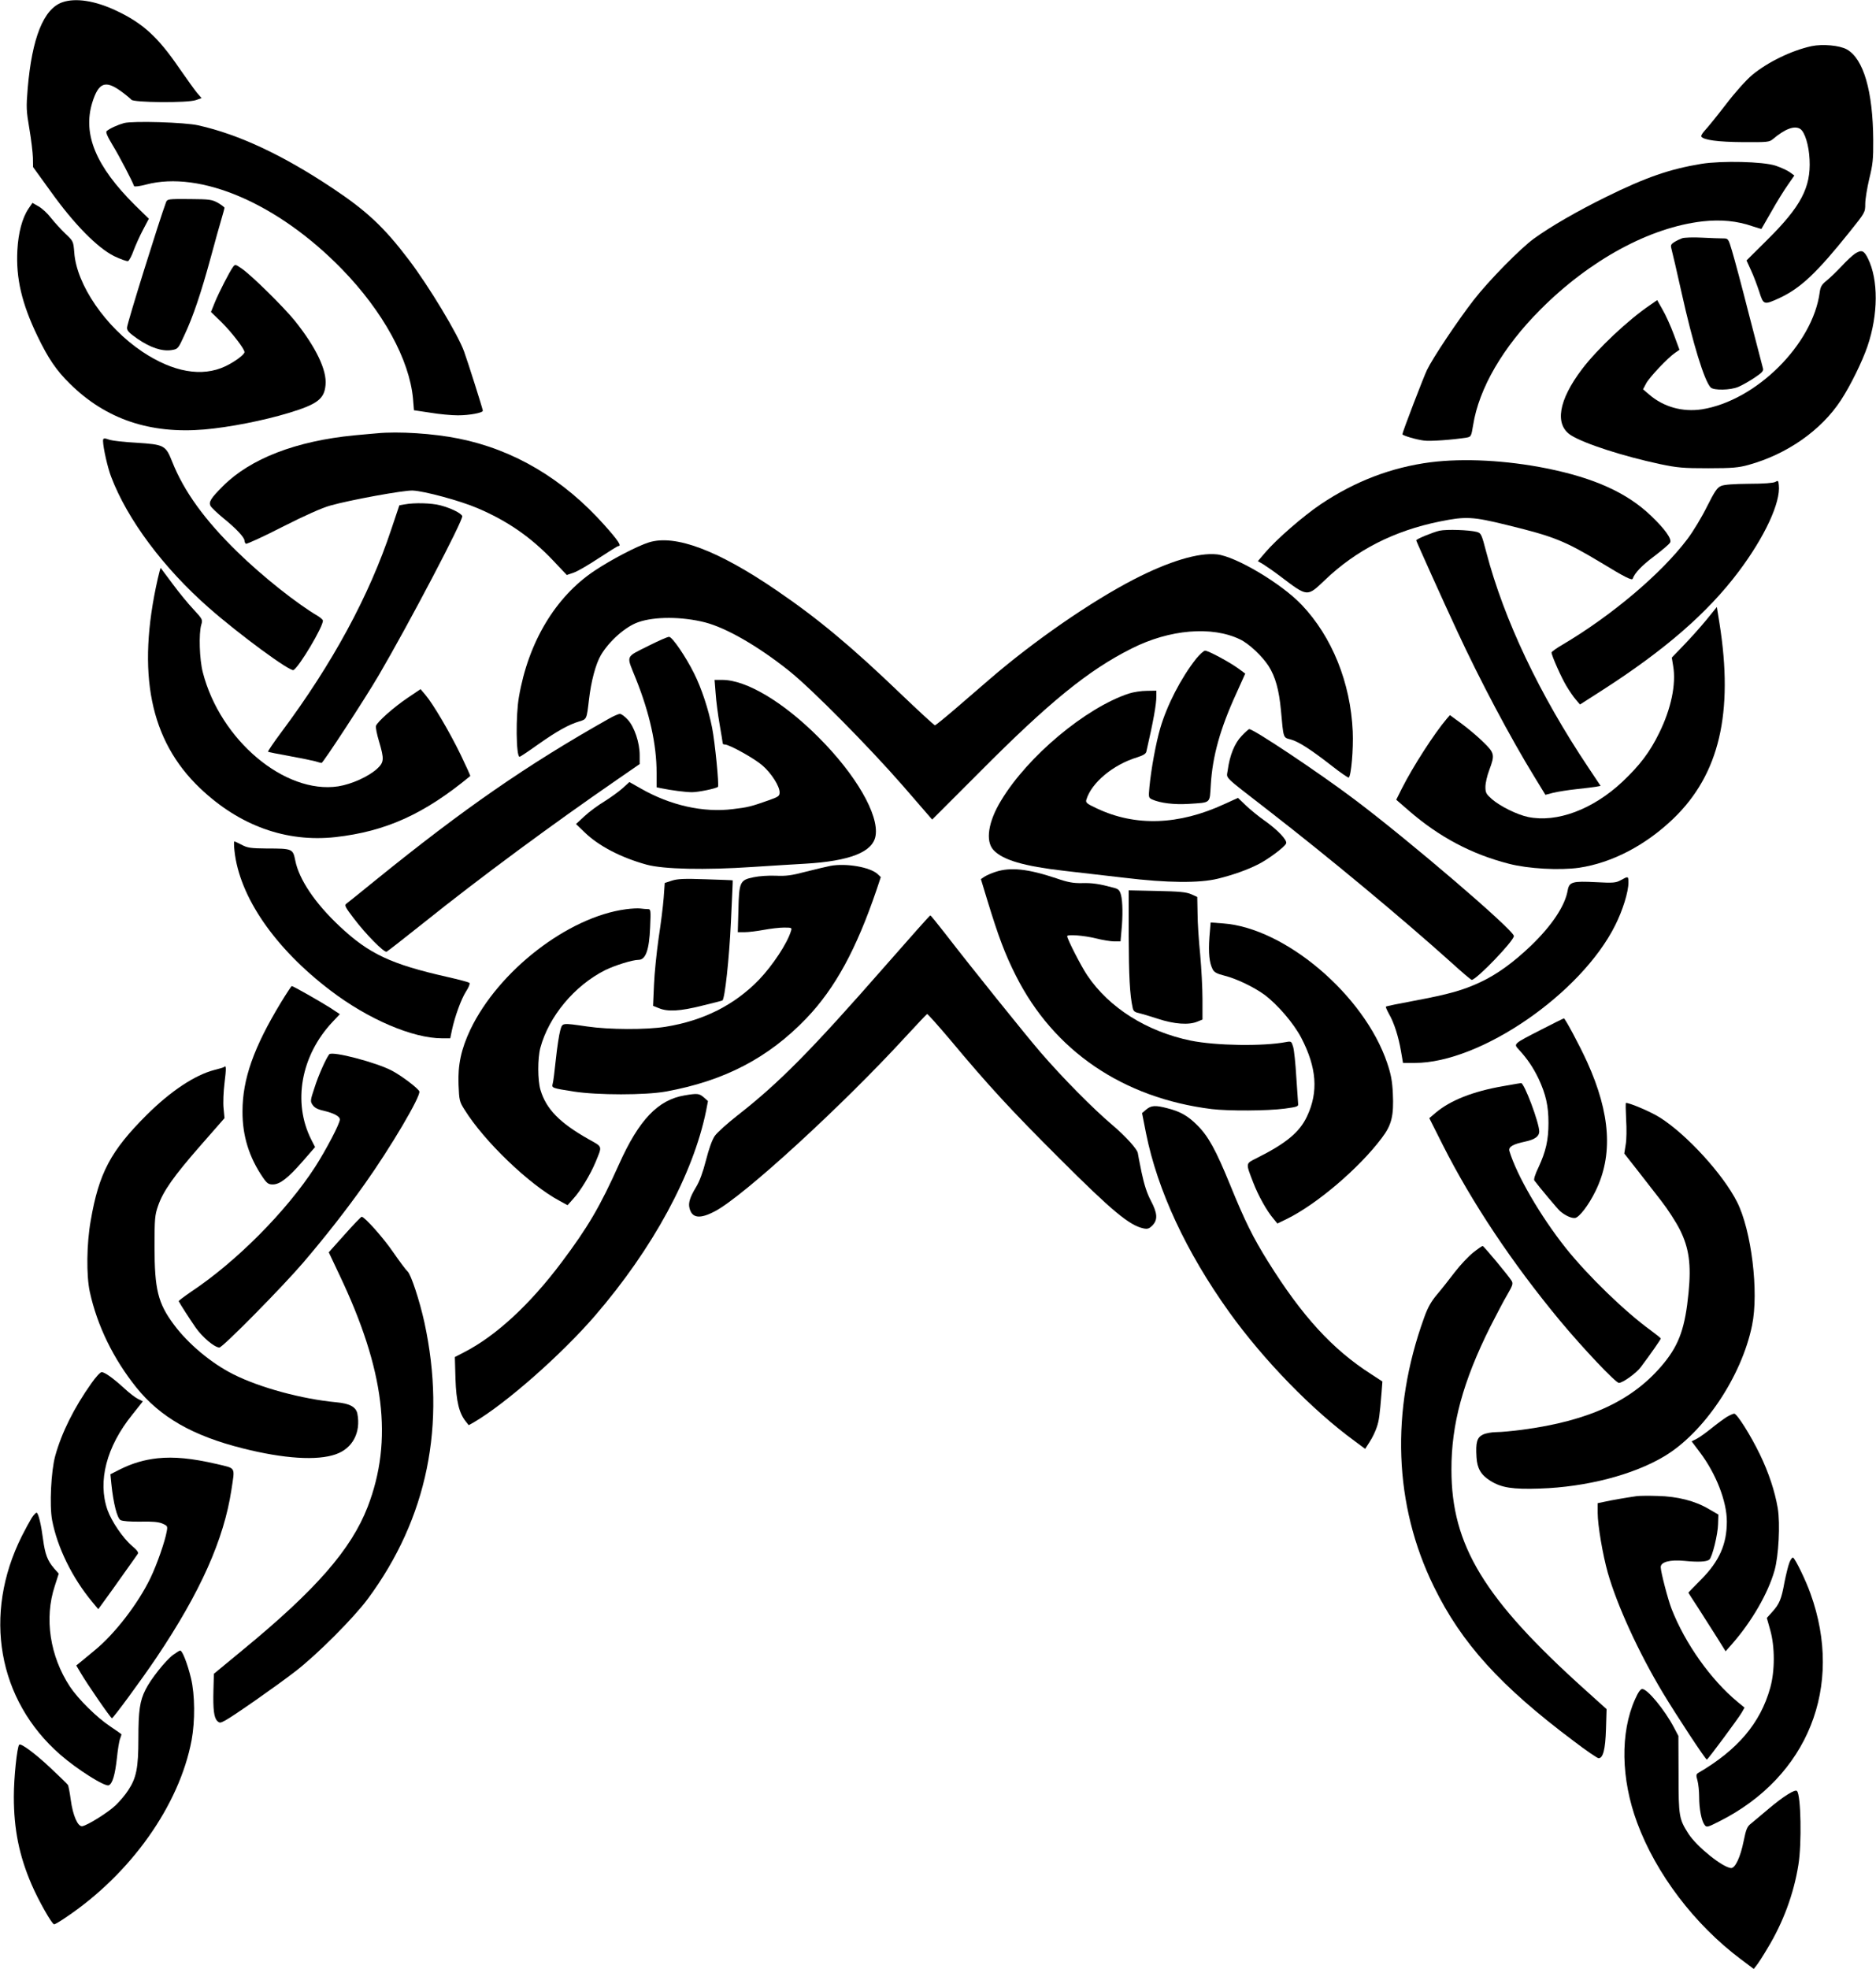  <svg version="1.0" xmlns="http://www.w3.org/2000/svg"
 width="1220pt" height="1280pt" viewBox="0 0 1220 1280"
 preserveAspectRatio="xMidYMid meet"><g transform="translate(0,1280) scale(0.1,-0.1)"
fill="#000000" stroke="none">
<path d="M405 12785 c-122 -43 -197 -232 -225 -561 -10 -122 -9 -144 11 -261
12 -70 22 -155 23 -188 l1 -61 115 -159 c153 -214 304 -366 412 -420 42 -20
83 -35 91 -32 7 3 24 34 36 69 13 34 40 95 61 134 l38 72 -90 88 c-255 253
-341 461 -278 667 41 131 85 148 188 73 33 -24 62 -49 66 -54 12 -19 364 -22
419 -3 l38 13 -31 36 c-17 21 -67 91 -113 157 -140 205 -239 295 -412 376
-138 65 -264 84 -350 54z"/>
<path d="M11781 12500 c-130 -28 -286 -104 -387 -188 -39 -33 -111 -113 -171
-192 -57 -74 -118 -149 -135 -167 -16 -17 -28 -36 -24 -41 14 -22 108 -35 271
-36 159 -1 171 0 195 20 79 67 140 89 177 66 30 -19 57 -107 61 -200 9 -181
-57 -305 -275 -521 l-135 -134 30 -66 c17 -36 40 -99 53 -138 27 -86 30 -87
132 -40 137 64 242 163 455 429 101 126 102 127 102 182 0 30 12 103 26 163
23 93 27 128 26 253 -2 317 -63 528 -172 589 -47 26 -157 36 -229 21z"/>
<path d="M807 12000 c-37 -10 -92 -34 -113 -52 -8 -6 3 -33 38 -91 42 -68 128
-233 140 -267 2 -5 35 -1 77 10 355 94 860 -124 1274 -549 267 -274 440 -589
463 -844 l6 -74 107 -16 c58 -10 139 -17 179 -17 74 0 162 16 162 30 0 10 -95
310 -122 385 -40 111 -229 425 -360 597 -160 211 -274 317 -493 463 -327 218
-612 351 -875 410 -87 20 -423 30 -483 15z"/>
<path d="M11065 11735 c-206 -34 -360 -87 -620 -215 -187 -92 -360 -192 -468
-270 -88 -63 -297 -276 -393 -400 -105 -135 -267 -378 -304 -455 -25 -53 -160
-405 -160 -418 0 -8 90 -35 140 -41 40 -6 187 5 276 19 30 5 32 7 44 81 38
240 194 508 438 752 322 323 711 534 1055 573 118 13 224 3 324 -32 31 -10 57
-18 58 -17 1 2 30 53 65 113 34 61 82 138 106 172 l43 62 -30 22 c-17 12 -59
31 -92 42 -82 27 -349 33 -482 12z"/>
<path d="M1080 11486 c-44 -118 -253 -787 -254 -816 -1 -19 13 -34 69 -73 83
-57 158 -82 220 -73 42 7 43 7 85 99 55 117 107 270 171 505 28 103 59 216 70
251 10 35 19 66 19 70 0 4 -19 18 -42 32 -40 22 -54 24 -186 25 -137 1 -144 0
-152 -20z"/>
<path d="M185 11443 c-40 -59 -66 -156 -72 -269 -10 -182 28 -346 131 -560 69
-143 122 -222 211 -309 233 -230 520 -327 874 -297 161 14 381 57 547 107 188
57 233 91 241 182 10 96 -63 247 -200 418 -74 91 -282 296 -345 339 -41 28
-43 29 -57 10 -22 -30 -90 -162 -118 -230 l-25 -62 70 -68 c66 -66 148 -172
148 -193 0 -16 -63 -63 -124 -92 -152 -72 -340 -39 -541 95 -238 160 -427 434
-442 644 -6 74 -6 74 -59 124 -29 28 -71 74 -93 102 -22 29 -58 62 -80 74
l-40 23 -26 -38z"/>
<path d="M10939 11251 c-14 -5 -37 -16 -51 -25 -23 -15 -25 -21 -17 -49 5 -18
34 -142 64 -277 74 -334 149 -577 190 -619 20 -20 129 -18 180 4 22 9 68 35
103 58 51 34 62 46 57 62 -3 11 -44 169 -91 350 -46 182 -96 367 -110 413 -24
81 -25 82 -58 82 -18 0 -80 2 -137 5 -57 3 -116 1 -130 -4z"/>
<path d="M12065 11152 c-17 -11 -57 -48 -90 -84 -33 -35 -77 -77 -97 -93 -30
-24 -39 -38 -44 -75 -45 -339 -414 -705 -766 -761 -126 -19 -249 15 -343 96
l-40 34 20 38 c21 40 141 167 188 199 l29 20 -37 100 c-20 54 -53 127 -73 161
l-35 62 -46 -32 c-142 -96 -342 -284 -443 -417 -153 -202 -180 -361 -71 -430
85 -54 339 -136 578 -187 115 -24 151 -27 315 -27 157 0 197 4 262 22 249 69
471 224 599 419 63 96 140 253 174 353 70 206 71 431 3 569 -26 53 -41 59 -83
33z"/>
<path d="M2450 9983 c-19 -1 -84 -8 -145 -13 -380 -37 -676 -151 -855 -330
-79 -79 -94 -103 -81 -129 6 -11 44 -47 84 -80 83 -67 137 -125 137 -146 0 -7
4 -16 9 -20 6 -3 113 46 238 110 148 75 258 124 313 139 128 36 478 100 534
97 74 -3 308 -66 420 -114 196 -83 350 -190 493 -341 l89 -94 44 15 c25 8 98
51 163 94 66 43 123 79 128 79 23 0 1 34 -90 136 -267 300 -589 491 -949 563
-163 33 -392 48 -532 34z"/>
<path d="M670 9933 c1 -45 30 -174 53 -233 105 -277 340 -592 635 -851 198
-174 530 -418 551 -405 39 24 191 280 191 321 0 6 -15 19 -32 30 -137 80 -361
258 -522 415 -214 208 -350 396 -426 588 -43 108 -51 112 -235 124 -77 4 -153
13 -169 18 -40 14 -46 13 -46 -7z"/>
<path d="M9304 9795 c-255 -33 -491 -123 -715 -273 -114 -77 -287 -227 -361
-314 l-48 -56 36 -21 c19 -12 70 -47 112 -79 177 -134 172 -133 287 -24 204
196 452 322 749 382 168 34 212 32 436 -23 307 -75 374 -102 614 -246 154 -94
199 -116 204 -103 12 36 59 86 141 147 51 39 97 78 102 88 13 22 -33 87 -123
173 -156 150 -368 246 -679 309 -265 53 -540 67 -755 40z"/>
<path d="M11545 9667 c-13 -7 -75 -12 -170 -12 -99 -1 -161 -5 -182 -14 -26
-11 -41 -33 -92 -134 -33 -67 -90 -162 -128 -212 -169 -224 -492 -497 -810
-685 -40 -23 -73 -47 -73 -52 0 -19 64 -164 97 -218 18 -30 45 -70 60 -87 l28
-33 145 93 c408 262 686 504 886 770 170 226 275 451 262 564 -3 29 -5 31 -23
20z"/>
<path d="M2631 9521 l-34 -6 -52 -155 c-144 -434 -383 -874 -714 -1318 -51
-68 -90 -126 -88 -129 3 -2 65 -15 139 -28 73 -13 149 -29 168 -34 19 -6 38
-11 41 -11 10 0 278 410 372 570 195 333 552 1012 543 1035 -7 19 -74 52 -143
70 -57 15 -168 18 -232 6z"/>
<path d="M9362 9350 c-41 -9 -152 -54 -152 -63 0 -5 183 -412 265 -587 149
-322 346 -693 501 -946 l74 -121 50 13 c28 7 97 18 153 24 56 6 114 13 129 16
l27 5 -78 117 c-319 476 -550 963 -665 1401 -31 119 -34 125 -62 133 -48 13
-196 18 -242 8z"/>
<path d="M4220 9274 c-75 -23 -249 -114 -356 -186 -251 -168 -428 -462 -489
-817 -22 -122 -19 -391 4 -391 4 0 58 36 121 81 122 86 199 129 267 149 49 15
48 13 63 140 14 122 44 233 77 290 54 92 160 186 243 215 107 38 285 37 435
-1 139 -36 344 -154 545 -314 147 -117 520 -494 744 -751 l188 -217 307 307
c454 457 710 665 990 805 247 125 523 148 706 59 58 -28 143 -108 185 -173 44
-69 68 -156 80 -286 17 -187 14 -178 63 -191 52 -14 131 -65 267 -171 57 -45
107 -79 111 -77 16 11 31 185 26 300 -14 317 -135 616 -332 823 -131 138 -428
315 -551 328 -120 13 -312 -45 -539 -162 -281 -145 -654 -403 -941 -651 -50
-43 -148 -127 -218 -188 -70 -60 -131 -110 -136 -110 -5 0 -104 91 -220 202
-323 310 -540 491 -810 675 -382 261 -659 365 -830 312z"/>
<path d="M1026 9038 c-139 -614 -51 -1052 275 -1362 256 -244 560 -353 880
-318 329 37 578 150 877 397 2 2 -26 63 -61 136 -73 151 -182 335 -230 391
l-32 38 -83 -56 c-92 -62 -198 -156 -207 -183 -3 -9 6 -55 20 -101 34 -115 33
-135 -12 -177 -57 -52 -166 -101 -254 -115 -347 -52 -767 301 -880 741 -22 84
-27 252 -10 310 10 33 8 36 -51 100 -34 36 -95 110 -136 166 -41 55 -75 101
-77 103 -1 2 -10 -30 -19 -70z"/>
<path d="M11096 8769 c-38 -46 -104 -120 -147 -164 l-77 -80 9 -55 c20 -117
-13 -277 -91 -435 -61 -125 -126 -210 -239 -317 -192 -180 -426 -268 -614
-229 -71 15 -179 68 -235 116 -37 33 -42 41 -42 80 0 23 11 73 25 109 37 99
35 110 -38 181 -34 34 -97 87 -140 119 l-78 57 -20 -23 c-81 -95 -221 -312
-293 -455 l-36 -72 83 -72 c196 -170 407 -282 649 -344 126 -33 331 -44 458
-26 213 32 431 145 613 320 298 287 392 686 299 1270 l-17 105 -69 -85z"/>
<path d="M4224 8605 c-162 -82 -152 -59 -89 -217 90 -225 135 -427 135 -613
l0 -93 28 -6 c68 -14 161 -26 202 -26 42 0 158 24 169 35 8 9 -19 287 -38 384
-24 121 -69 257 -117 353 -55 110 -142 238 -163 238 -10 0 -67 -25 -127 -55z"/>
<path d="M7779 8518 c-98 -124 -190 -302 -234 -453 -28 -96 -59 -265 -70 -381
-6 -67 -6 -70 17 -81 54 -24 144 -35 238 -29 148 10 136 0 144 124 11 186 61
365 166 594 l58 129 -46 34 c-60 43 -194 115 -215 115 -9 0 -35 -24 -58 -52z"/>
<path d="M4654 8292 c3 -48 15 -139 26 -202 11 -63 20 -118 20 -122 0 -5 6 -8
14 -8 29 0 193 -91 244 -136 59 -51 112 -135 112 -175 0 -24 -7 -29 -72 -52
-113 -40 -136 -46 -233 -57 -191 -24 -405 24 -596 133 l-76 43 -45 -41 c-26
-23 -79 -61 -119 -86 -40 -24 -98 -67 -128 -95 l-55 -51 56 -54 c92 -89 236
-164 403 -210 110 -30 379 -36 690 -15 127 8 280 18 340 21 292 17 442 76 459
182 23 136 -128 397 -369 638 -231 232 -472 375 -628 375 l-50 0 7 -88z"/>
<path d="M7340 8291 c-280 -93 -655 -406 -829 -694 -85 -139 -104 -265 -50
-323 60 -65 198 -105 459 -135 96 -11 272 -31 390 -45 282 -34 489 -36 611 -6
97 24 191 57 265 95 63 32 170 112 178 134 9 21 -56 89 -144 151 -36 25 -88
68 -117 95 l-52 50 -88 -40 c-298 -138 -580 -147 -831 -28 -66 31 -73 37 -67
57 33 109 172 226 328 274 42 13 59 24 62 38 45 195 65 306 65 359 l0 37 -62
-1 c-35 0 -88 -8 -118 -18z"/>
<path d="M3960 8128 c-537 -303 -942 -584 -1514 -1047 -99 -81 -187 -151 -195
-157 -12 -9 -4 -24 48 -92 79 -105 198 -225 215 -219 7 3 117 89 245 191 358
287 829 635 1259 931 l142 98 0 57 c0 82 -34 183 -77 231 -19 21 -43 39 -52
38 -9 0 -41 -14 -71 -31z"/>
<path d="M8074 8015 c-45 -47 -77 -125 -90 -223 -7 -57 -38 -26 266 -262 397
-308 866 -698 1189 -988 68 -62 127 -112 132 -112 30 0 274 253 274 285 0 38
-687 626 -1042 892 -230 173 -650 453 -679 453 -4 0 -27 -20 -50 -45z"/>
<path d="M1525 7268 c32 -298 262 -632 624 -907 245 -187 535 -311 726 -311
l53 0 11 53 c19 89 60 202 92 252 17 26 27 51 22 55 -4 5 -69 22 -144 39 -368
83 -511 151 -701 330 -160 150 -264 305 -288 428 -15 75 -18 77 -185 77 -104
1 -126 4 -163 24 -23 12 -45 22 -48 22 -3 0 -3 -28 1 -62z"/>
<path d="M5400 7171 c-25 -5 -97 -22 -160 -38 -94 -25 -130 -29 -195 -26 -46
2 -108 -2 -145 -10 -88 -18 -94 -30 -98 -214 l-4 -143 45 0 c25 0 81 7 124 15
43 8 102 15 131 15 51 0 53 -1 46 -22 -24 -81 -120 -225 -208 -317 -159 -164
-360 -266 -608 -306 -125 -20 -368 -19 -510 2 -168 24 -160 25 -175 -27 -7
-25 -20 -108 -28 -185 -8 -77 -17 -150 -21 -161 -7 -27 -3 -28 137 -50 155
-24 466 -24 599 0 381 69 668 219 915 477 187 196 324 448 456 836 l27 81 -21
20 c-49 45 -204 72 -307 53z"/>
<path d="M6474 7132 c-28 -9 -61 -24 -73 -32 l-22 -15 41 -135 c73 -239 115
-351 186 -492 246 -489 696 -796 1274 -868 110 -13 360 -12 475 3 81 11 90 14
87 32 -1 11 -6 90 -12 175 -5 85 -14 172 -20 193 -11 37 -13 39 -45 33 -151
-29 -458 -24 -621 9 -286 59 -531 213 -673 424 -38 55 -131 237 -131 255 0 13
108 5 185 -14 44 -11 98 -20 121 -20 l41 0 6 68 c10 99 8 192 -3 234 -9 32
-17 39 -48 47 -92 25 -140 32 -206 30 -56 -1 -91 5 -166 31 -185 62 -299 74
-396 42z"/>
<path d="M10540 7078 c-31 -17 -48 -19 -160 -13 -154 8 -175 2 -185 -53 -17
-100 -102 -228 -238 -359 -115 -110 -221 -187 -330 -238 -114 -53 -202 -78
-431 -121 -98 -18 -180 -35 -183 -38 -3 -2 7 -24 20 -48 33 -56 62 -148 78
-242 l13 -76 77 0 c426 0 1081 450 1303 895 49 97 86 217 86 277 0 43 -1 43
-50 16z"/>
<path d="M4369 7075 l-46 -15 -7 -97 c-4 -54 -19 -172 -33 -263 -13 -91 -27
-227 -30 -302 l-6 -137 38 -15 c57 -24 137 -20 280 16 72 17 132 33 133 34 16
11 44 271 55 504 7 151 13 276 12 277 0 1 -79 4 -175 7 -140 5 -184 3 -221 -9z"/>
<path d="M7340 6718 c1 -261 7 -384 26 -470 4 -20 13 -28 37 -33 18 -4 75 -21
127 -38 106 -35 202 -42 258 -18 l32 13 0 132 c0 72 -7 203 -15 291 -9 88 -17
208 -17 267 l-2 107 -40 18 c-33 14 -78 18 -223 21 l-183 4 0 -294z"/>
<path d="M4070 6889 c-376 -50 -828 -400 -1011 -782 -60 -127 -82 -229 -77
-358 4 -102 6 -111 39 -163 128 -206 421 -487 617 -592 l53 -29 38 43 c47 51
110 156 144 237 44 108 48 97 -45 149 -188 106 -276 196 -313 320 -19 63 -19
205 -1 274 55 204 221 404 421 505 63 31 178 67 217 67 47 0 70 64 76 212 5
113 4 118 -15 118 -11 0 -33 2 -49 4 -16 2 -58 0 -94 -5z"/>
<path d="M5758 6522 c-481 -549 -690 -761 -963 -974 -65 -51 -132 -111 -147
-133 -17 -25 -38 -83 -57 -158 -20 -78 -42 -138 -65 -175 -39 -65 -51 -102
-42 -136 16 -66 68 -72 166 -20 185 97 827 685 1239 1134 74 80 136 146 140
148 4 1 70 -73 148 -165 252 -302 401 -463 712 -773 344 -344 458 -438 549
-456 25 -5 36 -1 56 19 36 37 34 79 -10 162 -25 47 -43 103 -60 183 -13 64
-24 119 -24 123 0 24 -78 111 -168 187 -123 104 -320 303 -466 472 -98 114
-449 550 -621 773 -49 63 -92 116 -95 116 -3 1 -134 -147 -292 -327z"/>
<path d="M7865 6707 c-7 -102 -1 -165 21 -208 10 -20 27 -29 78 -42 76 -19
189 -73 258 -123 86 -64 190 -185 240 -280 101 -194 113 -352 38 -511 -48
-103 -136 -176 -328 -272 -73 -37 -72 -29 -21 -161 31 -81 87 -182 130 -232
l26 -32 64 31 c194 96 468 329 615 525 64 84 79 144 72 290 -4 81 -12 124 -37
198 -149 441 -664 878 -1067 907 l-81 6 -8 -96z"/>
<path d="M1827 6283 c-177 -292 -250 -498 -250 -708 -1 -158 43 -299 133 -430
26 -38 36 -45 64 -45 46 0 99 41 195 151 l80 92 -25 49 c-122 241 -67 546 138
764 l48 51 -62 41 c-66 42 -242 142 -251 142 -2 0 -34 -48 -70 -107z"/>
<path d="M10024 6107 c-185 -95 -182 -92 -146 -131 55 -60 92 -115 127 -187
48 -103 65 -178 65 -289 0 -111 -17 -186 -65 -289 -21 -43 -32 -78 -27 -85 32
-43 150 -184 167 -199 33 -29 75 -48 98 -45 27 4 88 83 132 173 116 234 99
504 -53 840 -49 108 -144 285 -152 285 -3 -1 -68 -33 -146 -73z"/>
<path d="M2141 5946 c-21 -27 -71 -138 -96 -218 -27 -81 -28 -88 -12 -111 11
-17 32 -29 69 -37 71 -17 108 -37 108 -58 0 -27 -89 -196 -160 -307 -187 -289
-513 -617 -808 -813 -45 -31 -81 -58 -80 -61 10 -20 70 -113 110 -171 44 -63
123 -130 155 -130 21 0 407 391 545 552 145 170 277 338 399 510 168 236 367
573 356 603 -8 20 -113 100 -177 134 -101 54 -391 130 -409 107z"/>
<path d="M1458 5864 c-3 -3 -32 -12 -65 -20 -126 -33 -283 -137 -438 -291
-235 -234 -312 -379 -365 -688 -27 -151 -29 -358 -6 -463 48 -220 153 -435
302 -621 156 -194 367 -315 694 -397 266 -67 483 -81 604 -38 109 38 164 142
140 264 -9 44 -50 66 -137 74 -224 21 -497 95 -670 182 -143 72 -294 198 -387
324 -103 138 -125 229 -125 505 0 182 2 206 23 266 33 95 100 191 276 392
l156 178 -6 63 c-4 35 -1 109 6 165 12 96 11 119 -2 105z"/>
<path d="M9775 5739 c-197 -34 -345 -93 -440 -174 l-40 -34 87 -173 c190 -376
452 -769 764 -1145 151 -181 361 -403 382 -403 25 0 114 64 142 102 69 92 130
180 130 186 0 4 -29 27 -63 52 -170 123 -410 356 -554 536 -166 209 -319 473
-367 631 -8 27 22 45 104 62 61 13 90 34 90 65 0 57 -98 317 -118 315 -4 0
-56 -9 -117 -20z"/>
<path d="M4452 5679 c-173 -29 -297 -159 -426 -447 -124 -276 -202 -409 -373
-637 -207 -276 -429 -481 -637 -587 l-58 -30 4 -141 c5 -149 24 -225 68 -279
l18 -23 34 19 c208 122 567 438 786 691 378 438 640 922 724 1334 l12 63 -27
24 c-30 26 -42 27 -125 13z"/>
<path d="M10575 5523 c4 -60 3 -134 -3 -165 l-9 -57 81 -103 c44 -57 115 -148
158 -203 43 -55 98 -140 123 -190 59 -118 74 -225 56 -408 -22 -226 -60 -335
-159 -457 -197 -242 -483 -377 -925 -435 -61 -8 -135 -15 -165 -15 -30 0 -69
-7 -88 -16 -39 -19 -48 -50 -42 -147 4 -73 29 -115 89 -153 73 -46 146 -57
324 -51 301 10 606 89 807 209 258 153 504 519 572 852 45 216 -4 618 -98 803
-91 180 -329 440 -503 549 -57 36 -193 94 -219 94 -3 0 -2 -48 1 -107z"/>
<path d="M7454 5587 l-27 -23 26 -132 c75 -372 261 -771 540 -1161 226 -315
542 -639 819 -841 l66 -49 30 47 c17 26 37 68 45 93 15 43 19 72 32 231 l5 67
-72 47 c-252 161 -450 377 -672 733 -98 157 -151 264 -247 500 -92 225 -141
315 -214 387 -59 59 -109 88 -192 109 -79 21 -107 19 -139 -8z"/>
<path d="M2241 4774 l-103 -115 67 -142 c297 -622 353 -1080 186 -1513 -107
-276 -335 -538 -811 -929 l-189 -156 -3 -107 c-3 -124 3 -178 25 -200 15 -14
19 -14 51 3 54 29 340 229 456 319 142 109 380 348 472 472 387 523 512 1133
368 1797 -31 141 -87 311 -109 331 -11 10 -53 66 -93 124 -64 94 -187 232
-206 232 -4 0 -54 -52 -111 -116z"/>
<path d="M9580 4657 c-30 -24 -84 -81 -120 -128 -35 -46 -87 -112 -116 -146
-38 -45 -60 -85 -83 -150 -219 -605 -197 -1216 64 -1748 180 -368 433 -647
911 -1005 80 -61 152 -110 160 -110 29 0 44 56 48 189 l4 130 -141 127 c-656
590 -868 938 -868 1429 -1 296 75 574 252 929 39 76 88 171 111 209 36 62 39
73 28 91 -21 34 -181 226 -188 226 -4 0 -32 -19 -62 -43z"/>
<path d="M594 3807 c-112 -158 -193 -320 -235 -472 -27 -98 -38 -324 -20 -418
34 -177 130 -373 260 -530 l40 -48 43 59 c24 32 79 110 123 172 44 62 85 119
90 127 8 10 -1 23 -36 53 -60 51 -133 159 -160 234 -65 186 -7 411 161 619
l69 87 -32 16 c-18 9 -57 39 -87 67 -73 67 -129 107 -149 107 -9 0 -39 -33
-67 -73z"/>
<path d="M11230 3589 c-19 -12 -64 -45 -100 -74 -36 -29 -79 -60 -97 -69 l-32
-16 55 -73 c104 -138 174 -318 174 -448 0 -148 -49 -258 -167 -377 -46 -46
-83 -84 -83 -86 0 -1 28 -45 63 -98 34 -53 88 -138 121 -190 l58 -93 44 50
c126 144 232 327 274 475 27 94 38 305 21 406 -19 111 -59 231 -116 349 -61
126 -149 265 -167 265 -7 0 -29 -10 -48 -21z"/>
<path d="M1025 3320 c-89 -10 -163 -32 -244 -72 l-63 -32 6 -61 c13 -128 38
-225 60 -237 13 -7 62 -11 128 -10 77 2 118 -2 143 -12 34 -15 36 -17 29 -53
-11 -63 -62 -210 -104 -298 -80 -168 -234 -368 -366 -475 -37 -30 -78 -64 -92
-76 l-26 -21 29 -49 c42 -72 195 -294 203 -294 9 1 191 248 290 395 286 426
438 767 487 1090 23 153 32 137 -97 168 -161 37 -275 48 -383 37z"/>
<path d="M10645 3074 c-69 -10 -163 -26 -207 -36 l-48 -10 0 -63 c0 -80 33
-273 66 -390 61 -213 200 -517 358 -780 89 -148 278 -435 286 -434 7 1 205
268 227 306 l18 32 -45 37 c-174 144 -341 379 -429 604 -24 61 -71 242 -71
272 0 34 60 50 154 41 91 -9 145 -6 162 8 19 15 56 165 57 232 l2 61 -64 37
c-88 52 -202 81 -331 84 -58 2 -118 1 -135 -1z"/>
<path d="M206 2932 c-13 -21 -42 -74 -64 -118 -255 -509 -157 -1066 250 -1421
110 -96 289 -209 315 -199 24 9 41 67 53 175 6 57 15 114 21 128 5 13 9 26 9
28 0 2 -33 25 -72 51 -89 59 -209 178 -263 259 -131 199 -168 445 -99 654 l26
81 -31 35 c-42 49 -58 91 -71 188 -12 93 -29 165 -41 173 -5 2 -19 -13 -33
-34z"/>
<path d="M11637 2642 c-8 -20 -22 -77 -32 -127 -20 -111 -33 -142 -79 -193
l-36 -40 22 -78 c31 -109 31 -267 0 -377 -64 -229 -212 -403 -467 -552 -15 -9
-16 -16 -6 -50 6 -22 11 -70 11 -107 0 -77 15 -155 35 -181 13 -18 18 -17 97
23 575 290 810 876 592 1480 -29 83 -98 225 -113 234 -5 3 -16 -11 -24 -32z"/>
<path d="M1126 2042 c-49 -36 -146 -158 -179 -225 -38 -74 -47 -138 -47 -321
0 -188 -13 -254 -66 -334 -19 -30 -56 -73 -82 -98 -48 -46 -182 -130 -217
-136 -29 -4 -61 69 -75 172 -6 47 -15 90 -18 96 -4 6 -56 57 -116 113 -98 92
-190 160 -201 149 -14 -14 -35 -214 -35 -338 0 -211 34 -382 115 -570 44 -103
133 -260 147 -260 5 0 40 20 76 45 422 283 738 728 818 1152 23 124 22 296 -4
403 -22 92 -56 180 -70 180 -5 0 -25 -13 -46 -28z"/>
<path d="M10633 1753 c-97 -217 -92 -518 14 -803 123 -332 373 -661 673 -886
l85 -64 18 23 c10 12 43 63 73 114 100 165 169 351 199 538 23 137 17 457 -9
482 -12 13 -87 -34 -181 -113 -49 -42 -103 -86 -118 -99 -25 -19 -32 -36 -48
-115 -21 -104 -55 -176 -82 -174 -56 5 -222 139 -276 222 -62 97 -65 113 -65
387 l-1 250 -29 55 c-60 114 -172 250 -206 250 -12 0 -27 -22 -47 -67z"/>
</g>
</svg>
